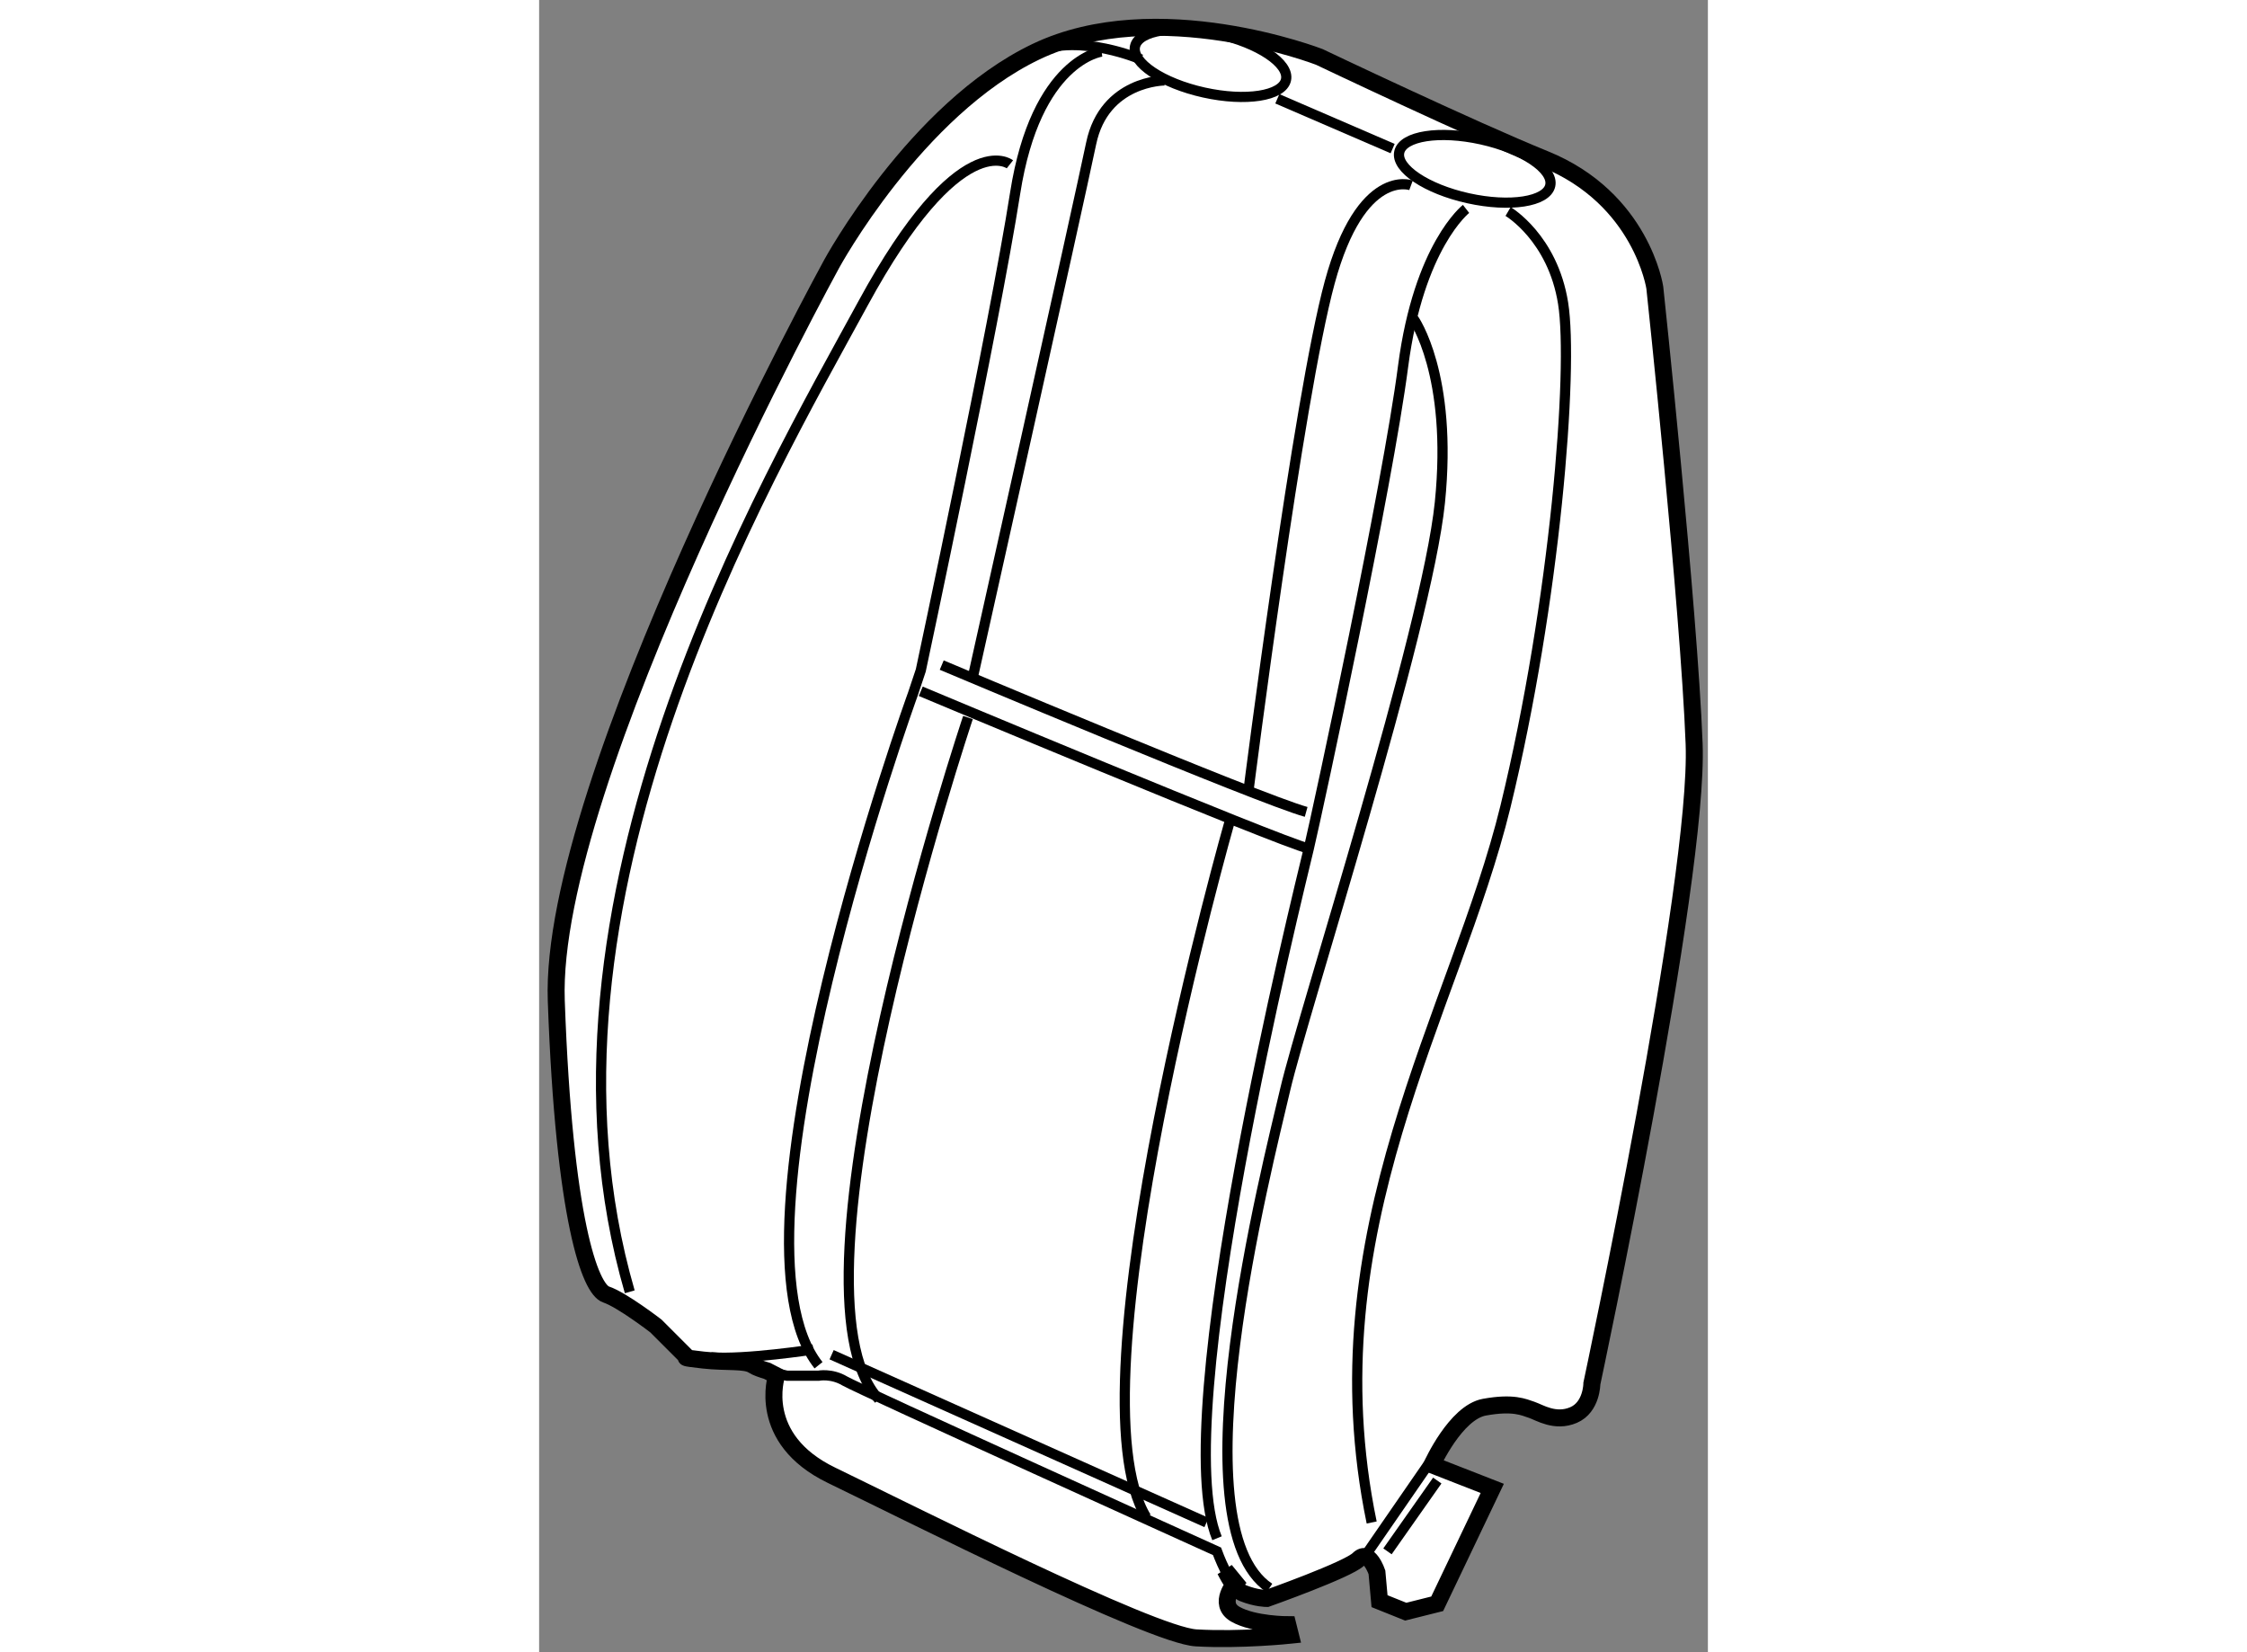 <?xml version="1.0" encoding="utf-8"?>
<!-- Generator: Adobe Illustrator 15.1.0, SVG Export Plug-In . SVG Version: 6.00 Build 0)  -->
<!DOCTYPE svg PUBLIC "-//W3C//DTD SVG 1.1//EN" "http://www.w3.org/Graphics/SVG/1.1/DTD/svg11.dtd">
<svg version="1.1" xmlns="http://www.w3.org/2000/svg" xmlns:xlink="http://www.w3.org/1999/xlink" x="0px" y="0px" width="244.8px"
	 height="180px" viewBox="159.091 44.395 34.391 48.616" enable-background="new 0 0 244.8 180" xml:space="preserve">
	
<rect x="159.091" y="44.395" width="34.391" height="48.616" fill="#808080" stroke="none"/>
	
<g><path fill="#FFFFFF" stroke="#000000" stroke-width="0.5" d="M166.077,84.875c0,0-0.616,1.851,1.621,2.931
				c2.236,1.08,9.411,4.705,10.723,4.783c1.313,0.077,2.777-0.078,2.777-0.078l-0.077-0.309c0,0-1.002,0-1.543-0.309
				c-0.54-0.309,0-0.926,0-0.926l-0.299-0.365c0.145,0.289,0.337,0.598,0.53,0.674c0.386,0.154,0.694,0.154,0.694,0.154
				s2.392-0.848,2.7-1.156s0.541,0.385,0.541,0.385l0.076,0.85l0.771,0.309l0.926-0.232l1.62-3.395l-1.774-0.693
				c0,0,0.693-1.543,1.543-1.697c0.849-0.154,1.157,0,1.389,0.077c0.23,0.077,0.694,0.386,1.234,0.154
				c0.539-0.231,0.539-0.926,0.539-0.926s3.164-14.814,3.009-18.826c-0.153-4.012-1.157-13.423-1.157-13.423s-0.386-2.623-3.239-3.78
				c-2.144-0.868-6.635-3.008-6.635-3.008s-4.782-1.852-8.332-0.154c-3.548,1.697-6.017,6.249-6.017,6.249
				s-8.332,15.197-8.101,21.677c0.231,6.48,1.003,8.49,1.466,8.644c0.463,0.154,1.465,0.926,1.465,0.926l0.926,0.926
				c0,0-0.23,0,0.464,0.077c0.693,0.077,1.234,0,1.466,0.154c0.086,0.058,0.248,0.115,0.418,0.165L166.077,84.875z"></path><path fill="none" stroke="#000000" stroke-width="0.3" d="M165.802,84.731c0.283,0.083,0.584,0.144,0.584,0.144h0.926
				c0,0,0.386-0.077,0.771,0.154c0.387,0.231,10.955,5.013,10.955,5.013s0.097,0.271,0.241,0.561"></path><ellipse transform="matrix(0.976 0.216 -0.216 0.976 15.048 -39.129)" fill="none" stroke="#000000" stroke-width="0.3" cx="186.714" cy="49.346" rx="2.276" ry="0.887"></ellipse><ellipse transform="matrix(0.976 0.216 -0.216 0.976 14.211 -37.545)" fill="none" stroke="#000000" stroke-width="0.3" cx="178.922" cy="46.26" rx="2.276" ry="0.887"></ellipse><path fill="none" stroke="#000000" stroke-width="0.3" d="M187.603,50.619c0,0,1.312,0.772,1.619,2.7
				c0.309,1.929-0.231,8.794-1.697,14.812c-1.467,6.017-5.709,12.498-3.936,21.063"></path><line fill="none" stroke="#000000" stroke-width="0.3" x1="185.673" y1="86.88" x2="183.437" y2="90.12"></line><line fill="none" stroke="#000000" stroke-width="0.3" x1="185.519" y1="87.96" x2="184.054" y2="90.043"></line><line fill="none" stroke="#000000" stroke-width="0.3" x1="180.813" y1="47.302" x2="184.206" y2="48.767"></line><path fill="none" stroke="#000000" stroke-width="0.3" d="M176.801,46.144c0,0-1.774-0.771-3.086-0.231"></path><path fill="none" stroke="#000000" stroke-width="0.3" d="M175.644,45.913c0,0-1.929,0.231-2.546,4.166
				c-0.617,3.935-2.776,14.041-2.776,14.041l-0.232,0.695c0,0-5.785,15.969-2.777,19.752"></path><path fill="none" stroke="#000000" stroke-width="0.3" d="M186.366,50.542c0,0-1.387,1.08-1.852,4.629
				c-0.461,3.549-2.467,12.883-2.776,14.195c-0.309,1.312-4.165,16.743-2.7,20.292"></path><path fill="none" stroke="#000000" stroke-width="0.3" d="M184.825,53.782c0,0,1.156,1.62,0.771,5.4
				c-0.387,3.78-4.012,14.966-4.553,17.28c-0.54,2.314-3.24,12.808-0.463,14.66"></path><path fill="none" stroke="#000000" stroke-width="0.3" d="M184.747,49.847c0,0-1.467-0.54-2.392,2.854
				c-0.926,3.395-2.392,14.966-2.392,14.966"></path><path fill="none" stroke="#000000" stroke-width="0.3" d="M177.495,46.762c0,0-1.773,0-2.16,1.852
				c-0.386,1.852-3.472,15.66-3.472,15.66"></path><path fill="none" stroke="#000000" stroke-width="0.3" d="M170.938,63.965c0,0,9.334,3.935,10.723,4.32"></path><path fill="none" stroke="#000000" stroke-width="0.3" d="M170.321,64.736c0,0,10.491,4.398,11.417,4.629"></path><path fill="none" stroke="#000000" stroke-width="0.3" d="M179.425,68.517c0,0-4.783,16.743-2.469,20.523"></path><path fill="none" stroke="#000000" stroke-width="0.3" d="M171.71,65.508c0,0-5.633,16.821-2.623,20.061"></path><line fill="none" stroke="#000000" stroke-width="0.3" x1="167.698" y1="84.257" x2="178.729" y2="89.194"></line><path fill="none" stroke="#000000" stroke-width="0.3" d="M167.159,84.103c0,0-2.007,0.309-3.01,0.231"></path><path fill="none" stroke="#000000" stroke-width="0.3" d="M172.944,49.23c0,0-1.466-1.157-4.32,4.089
				c-2.855,5.246-10.184,17.667-6.866,29.087"></path></g>


</svg>
